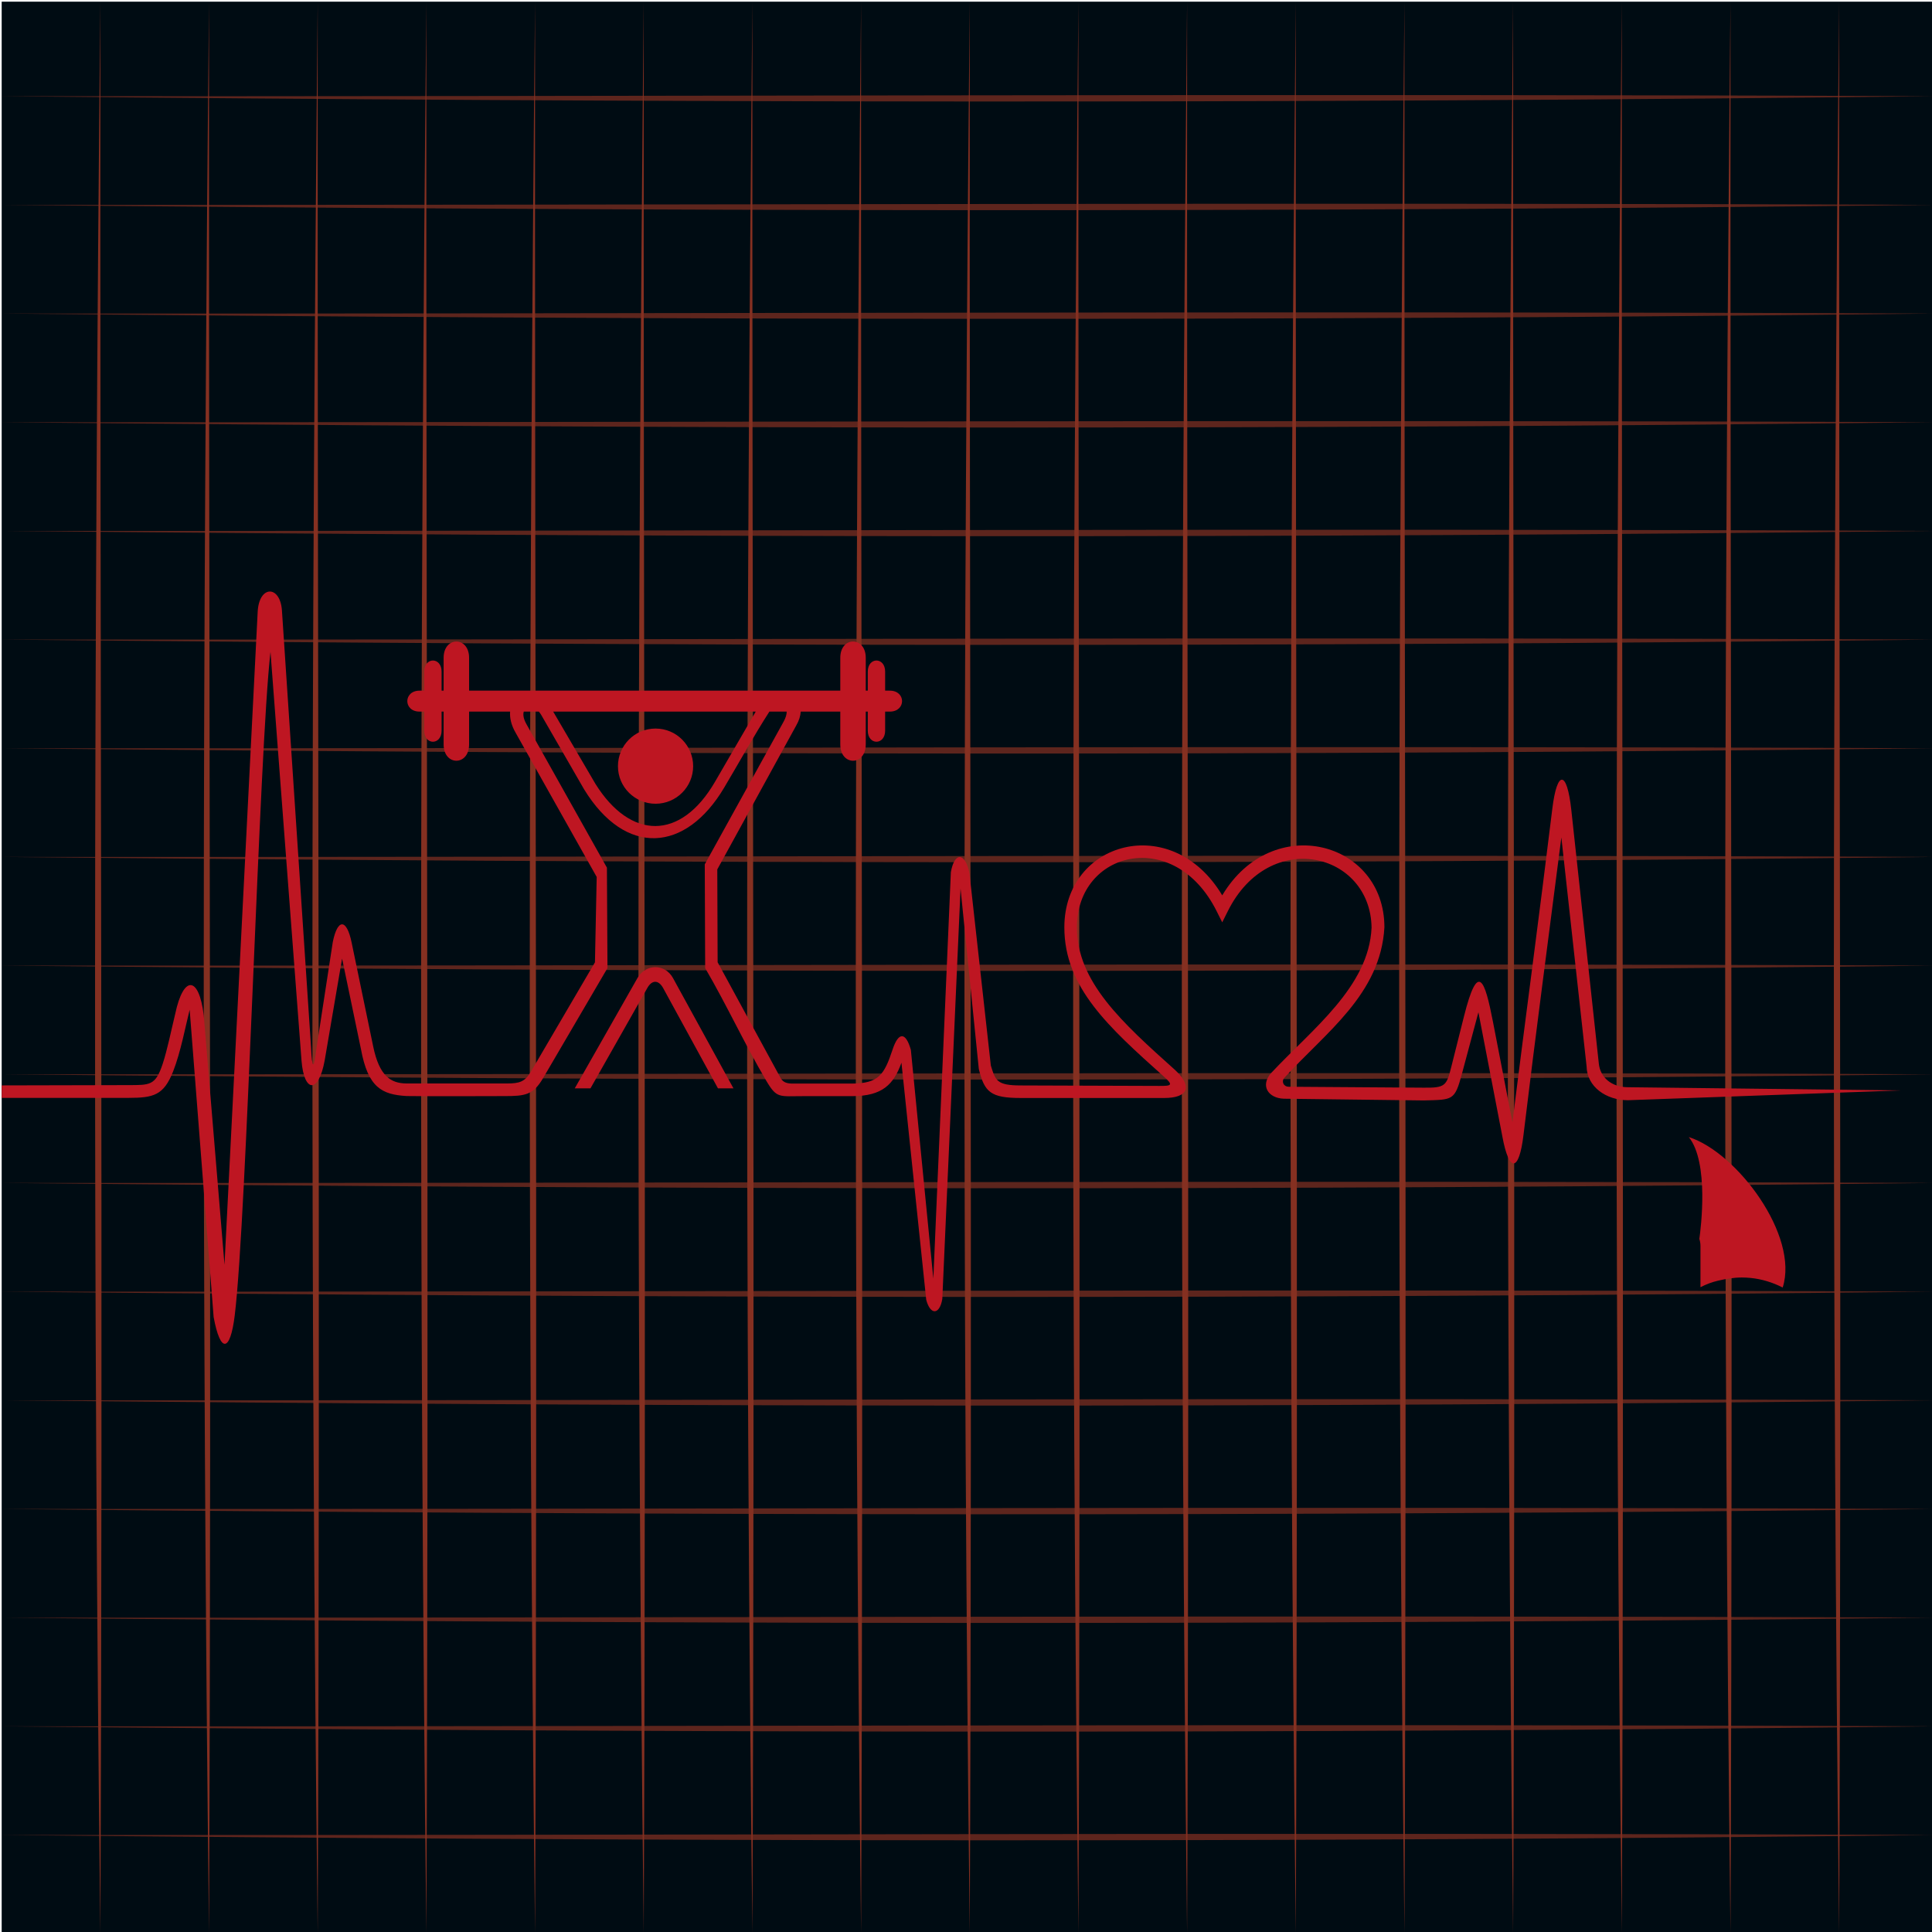 <svg xmlns="http://www.w3.org/2000/svg" xmlns:xlink="http://www.w3.org/1999/xlink" x="0px" y="0px" width="576px" height="576px" viewBox="0 0 576 576" xml:space="preserve"><g id="Guides_For_Artboard"></g><g id="Layer_1">	<g>		<g>			<rect x="0.5" y="0.5" fill-rule="evenodd" clip-rule="evenodd" fill="#000C13" width="576" height="576"></rect>			<g opacity="0.7">				<g>					<path fill-rule="evenodd" clip-rule="evenodd" fill="#BE3E27" d="M29.917,576.5c0.832-192-0.133-384,0-576      C27.99,192.5,27.647,384.5,29.917,576.5z"></path>					<path fill-rule="evenodd" clip-rule="evenodd" fill="#BE3E27" d="M62.317,576.5c0.832-192-0.133-384,0-576      C60.39,192.5,60.047,384.5,62.317,576.5z"></path>					<path fill-rule="evenodd" clip-rule="evenodd" fill="#BE3E27" d="M94.717,576.5c0.832-192-0.133-384,0-576      C92.79,192.5,92.447,384.5,94.717,576.5z"></path>					<path fill-rule="evenodd" clip-rule="evenodd" fill="#BE3E27" d="M127.117,576.5c0.832-192-0.133-384,0.001-576      C125.19,192.5,124.847,384.5,127.117,576.5z"></path>					<path fill-rule="evenodd" clip-rule="evenodd" fill="#BE3E27" d="M159.518,576.5c0.832-192-0.133-384,0-576      C157.59,192.5,157.247,384.5,159.518,576.5z"></path>					<path fill-rule="evenodd" clip-rule="evenodd" fill="#BE3E27" d="M191.917,576.5c0.832-192-0.133-384,0-576      C189.99,192.5,189.647,384.5,191.917,576.5z"></path>					<path fill-rule="evenodd" clip-rule="evenodd" fill="#BE3E27" d="M224.317,576.5c0.832-192-0.133-384,0-576      C222.39,192.5,222.047,384.5,224.317,576.5z"></path>					<path fill-rule="evenodd" clip-rule="evenodd" fill="#BE3E27" d="M256.717,576.5c0.832-192-0.133-384,0-576      C254.79,192.5,254.447,384.5,256.717,576.5z"></path>					<path fill-rule="evenodd" clip-rule="evenodd" fill="#BE3E27" d="M289.117,576.5c0.832-192-0.133-384,0.001-576      C287.19,192.5,286.847,384.5,289.117,576.5z"></path>					<path fill-rule="evenodd" clip-rule="evenodd" fill="#BE3E27" d="M321.518,576.5c0.832-192-0.133-384,0-576      C319.59,192.5,319.247,384.5,321.518,576.5z"></path>					<path fill-rule="evenodd" clip-rule="evenodd" fill="#BE3E27" d="M353.917,576.5c0.832-192-0.133-384,0.001-576      C351.99,192.5,351.646,384.5,353.917,576.5z"></path>					<path fill-rule="evenodd" clip-rule="evenodd" fill="#BE3E27" d="M386.317,576.5c0.832-192-0.133-384,0.001-576      C384.39,192.5,384.047,384.5,386.317,576.5z"></path>					<path fill-rule="evenodd" clip-rule="evenodd" fill="#BE3E27" d="M418.718,576.5c0.832-192-0.134-384,0-576      C416.79,192.5,416.447,384.5,418.718,576.5z"></path>					<path fill-rule="evenodd" clip-rule="evenodd" fill="#BE3E27" d="M451.117,576.5c0.832-192-0.133-384,0.001-576      C449.189,192.5,448.847,384.5,451.117,576.5z"></path>					<path fill-rule="evenodd" clip-rule="evenodd" fill="#BE3E27" d="M483.518,576.5c0.832-192-0.133-384,0-576      C481.59,192.5,481.247,384.5,483.518,576.5z"></path>					<path fill-rule="evenodd" clip-rule="evenodd" fill="#BE3E27" d="M515.917,576.5c0.832-192-0.133-384,0.001-576      C513.99,192.5,513.646,384.5,515.917,576.5z"></path>					<path fill-rule="evenodd" clip-rule="evenodd" fill="#BE3E27" d="M548.317,576.5c0.832-192-0.133-384,0.001-576      C546.39,192.5,546.047,384.5,548.317,576.5z"></path>				</g>				<g opacity="0.7">					<path fill-rule="evenodd" clip-rule="evenodd" fill="#BE3E27" d="M576.5,547.083c-192-0.832-384,0.133-576-0.001      C192.5,549.01,384.5,549.354,576.5,547.083z"></path>					<path fill-rule="evenodd" clip-rule="evenodd" fill="#BE3E27" d="M576.5,514.683c-192-0.832-384,0.133-576-0.001      C192.5,516.61,384.5,516.953,576.5,514.683z"></path>					<path fill-rule="evenodd" clip-rule="evenodd" fill="#BE3E27" d="M576.5,482.282c-192-0.832-384,0.134-576,0      C192.5,484.21,384.5,484.553,576.5,482.282z"></path>					<path fill-rule="evenodd" clip-rule="evenodd" fill="#BE3E27" d="M576.5,449.883c-192-0.832-384,0.133-576-0.001      C192.5,451.811,384.5,452.153,576.5,449.883z"></path>					<path fill-rule="evenodd" clip-rule="evenodd" fill="#BE3E27" d="M576.5,417.482c-192-0.832-384,0.133-576,0      C192.5,419.41,384.5,419.753,576.5,417.482z"></path>					<path fill-rule="evenodd" clip-rule="evenodd" fill="#BE3E27" d="M576.5,385.083c-192-0.832-384,0.133-576-0.001      C192.5,387.01,384.5,387.354,576.5,385.083z"></path>					<path fill-rule="evenodd" clip-rule="evenodd" fill="#BE3E27" d="M576.5,352.683c-192-0.832-384,0.133-576-0.001      C192.5,354.61,384.5,354.953,576.5,352.683z"></path>					<path fill-rule="evenodd" clip-rule="evenodd" fill="#BE3E27" d="M576.5,320.282c-192-0.832-384,0.134-576,0      C192.5,322.21,384.5,322.553,576.5,320.282z"></path>					<path fill-rule="evenodd" clip-rule="evenodd" fill="#BE3E27" d="M576.5,287.883c-192-0.832-384,0.133-576-0.001      C192.5,289.811,384.5,290.153,576.5,287.883z"></path>					<path fill-rule="evenodd" clip-rule="evenodd" fill="#BE3E27" d="M576.5,255.482c-192-0.832-384,0.133-576,0      C192.5,257.41,384.5,257.753,576.5,255.482z"></path>					<path fill-rule="evenodd" clip-rule="evenodd" fill="#BE3E27" d="M576.5,223.083c-192-0.832-384,0.133-576,0      C192.5,225.01,384.5,225.353,576.5,223.083z"></path>					<path fill-rule="evenodd" clip-rule="evenodd" fill="#BE3E27" d="M576.5,190.683c-192-0.832-384,0.133-576,0      C192.5,192.61,384.5,192.953,576.5,190.683z"></path>					<path fill-rule="evenodd" clip-rule="evenodd" fill="#BE3E27" d="M576.5,158.283c-192-0.832-384,0.133-576,0      C192.5,160.21,384.5,160.553,576.5,158.283z"></path>					<path fill-rule="evenodd" clip-rule="evenodd" fill="#BE3E27" d="M576.5,125.883c-192-0.832-384,0.133-576-0.001      C192.5,127.81,384.5,128.153,576.5,125.883z"></path>					<path fill-rule="evenodd" clip-rule="evenodd" fill="#BE3E27" d="M576.5,93.482c-192-0.832-384,0.133-576,0      C192.5,95.41,384.5,95.753,576.5,93.482z"></path>					<path fill-rule="evenodd" clip-rule="evenodd" fill="#BE3E27" d="M576.5,61.083c-192-0.832-384,0.133-576,0      C192.5,63.01,384.5,63.353,576.5,61.083z"></path>					<path fill-rule="evenodd" clip-rule="evenodd" fill="#BE3E27" d="M576.5,28.683c-192-0.832-384,0.133-576,0      C192.5,30.61,384.5,30.953,576.5,28.683z"></path>				</g>			</g>		</g>		<path fill-rule="evenodd" clip-rule="evenodd" fill="#BE1622" d="M193.051,294.455c1.358-2.325,3.23-2.325,4.588,0l16.415,30.026   h4.621l-18.03-32.883c-2.389-4.358-8.146-4.316-10.599,0l-18.691,32.883h4.685L193.051,294.455L193.051,294.455z M195.443,239.627   c6.191,0,11.21-5.019,11.21-11.209c0-6.105-4.935-11.21-11.21-11.21c-6.277,0-11.209,5.104-11.209,11.21   C184.233,234.692,189.334,239.627,195.443,239.627L195.443,239.627z M121.225,326.771c-7.309-0.439-11.494-2.446-13.612-14.001   l-5.623-26.983l-5.193,30.378c-1.839,10.053-6.159,9.574-6.902,0.063l-9.251-121.882c-3.401,29.676-7.032,168.188-10.662,197.837   c-1.353,11.05-4.283,11.338-6.291,0.476l-7.146-91.626c-1.174,4.65-2.681,12.698-4.933,18.407   c-2.805,7.113-5.825,7.877-13.325,7.878L0.5,327.326v-3.728l37.703-0.086c6.481-0.017,8.134,0.164,10.266-6.242   c1.381-4.15,2.563-10.026,3.781-15.052c2.427-11.484,7.057-11.407,8.493,0.49l6.188,74.361l9.891-194.662   c0.409-7.972,6.683-8.009,7.23-0.444l8.704,130.576c0.266,6.221,0.845,6.601,1.599-0.061l4.865-31.655   c1.436-7.051,4.127-6.969,5.598,0.116l6.458,31.114c1.816,8.752,5.218,10.937,9.922,10.968c7.841,0,22.162,0,30.003,0   c3.671,0,5.311-0.491,7.144-3.622l19.03-32.494l0.519-25.455l-24.126-42.917c-1.368-2.337-1.838-4.522-1.686-6.378h-12.229v9.79   c0,6.477-7.592,6.477-7.592,0v-9.79h-0.607v5.675c0,4.412-5.173,4.413-5.173,0v-5.675h-1.388c-4.879,0-4.88-6.247,0-6.247h1.388   v-5.675c0-4.413,5.173-4.413,5.173,0v5.675h0.607v-9.79c0-6.478,7.592-6.478,7.592,0v9.79h110.666v-9.79   c0-6.479,7.592-6.477,7.592,0v9.79h0.606v-5.675c0-4.413,5.173-4.413,5.173,0v5.675h1.389c4.88,0,4.879,6.247,0,6.247h-1.389   v5.675c0,4.412-5.173,4.413-5.173,0v-5.675h-0.606v9.79c0,6.475-7.592,6.478-7.592,0v-9.79h-11.801   c-0.063,1.252-0.468,2.64-1.315,4.106l-23.557,42.942l0.105,27.677l18.829,34.61c0.78,1.332,2.082,1.568,3.655,1.568   c27.119,0-9.603,0,17.517,0.001c7.988-0.065,9.637-2.533,12.168-10.181c1.765-5.334,3.938-5.225,5.441,0.142l6.699,68.183   l5.224-121.182c1.088-6.153,4.274-5.934,5.539,0.287l6.384,57.387c1.39,4.431,1.707,5.916,8.943,5.916l41.179,0.141   c3.596,0.008,4.521-0.094,1.411-2.83c-16.419-14.711-29.62-26.538-29.62-44.451c0-25.66,32.098-34.624,47.072-9.531   c14.975-25.092,48.351-16.137,48.351,9.522c-1.124,20.012-17.516,31.326-29.831,44.882c-0.941,1.037-0.275,2.633,1.28,2.652   l40.256,0.28c6.48,0.081,6.824-0.587,8.245-6.242l3.781-15.052c4.178-16.634,6.205-10.854,8.623,1.604l5.813,29.983   c3.913-31.271,8.079-62.075,11.888-93.426c1.422-11.701,4.377-11.551,5.657,0.25l8.224,75.797c0.43,3.958,3.708,6.921,8.603,6.951   l81.53,0.95l-81.482,2.925c-6.44-0.011-12.195-3.962-12.311-10.11l-7.521-68.244c-3.779,29.622-7.728,59.078-11.291,88.732   c-1.327,11.049-4.283,11.339-6.29,0.476l-7.146-37.074l-4.933,18.408c-2.152,8.029-2.737,7.632-11.305,7.877l-41.786-0.513   c-4.601-0.165-7.065-3.804-3.853-7.577c12.306-13.175,29.215-25.747,30.02-43.417c-0.29-22.378-30.418-29.917-42.855-4.922   l-1.666,3.332l-1.667-3.332c-12.615-25.233-41.663-17.95-41.663,4.817c0,16.263,13.523,28.422,29.246,42.509   c5.302,4.917,4.022,8.372-3.245,8.377l-42.713-0.004c-8.956,0-10.842-1.691-12.532-8.642l-5.445-53.764l-5.441,122.365   c-0.832,4.76-3.557,4.828-4.789,0.225l-7.388-70.698c-2.312,6.463-5.681,9.963-14.662,9.966   c-10.667,0.001-5.347,0.002-14.634,0.002c-7.14,0-7.853,0.756-10.969-4.531c-6.597-11.193-11.711-22.421-18.255-33.649   l-0.121-30.936l23.492-42.511c0.652-1.18,0.951-2.195,0.93-3.024h-5.154c-4.632,7.215-9.048,15.21-13.458,22.63   c-11.502,19.42-29.455,20.698-41.799,0.518l-12.735-22.097c-0.231-0.402-0.482-0.752-0.742-1.051h-4.49   c-0.284,0.892-0.097,2.157,0.774,3.709l24.012,42.814l0.165,29.947l-19.173,32.766c-2.942,5.027-5.298,5.42-11.633,5.396   C142.776,326.788,128.737,326.885,121.225,326.771L121.225,326.771z M225.31,212.156l-12.125,20.894   c-10.272,17.711-25.251,17.322-35.663,0.648l-12.596-21.542H225.31z"></path>	</g>	<path fill="#BE1622" d="M506.639,369.366c0.426-3.007,2.952-22.791-3.149-30.366c14.358,4.543,32.952,29.423,27.995,44.855  c-0.771-0.39-1.541-0.738-2.287-1.041c-3.168-1.281-6.484-1.945-9.902-1.945c-2.367,0-4.809,0.414-7.107,0.951  c-1.822,0.427-3.563,1.095-5.219,1.943v-12.318C506.968,370.732,506.857,370.035,506.639,369.366L506.639,369.366z"></path></g></svg>
